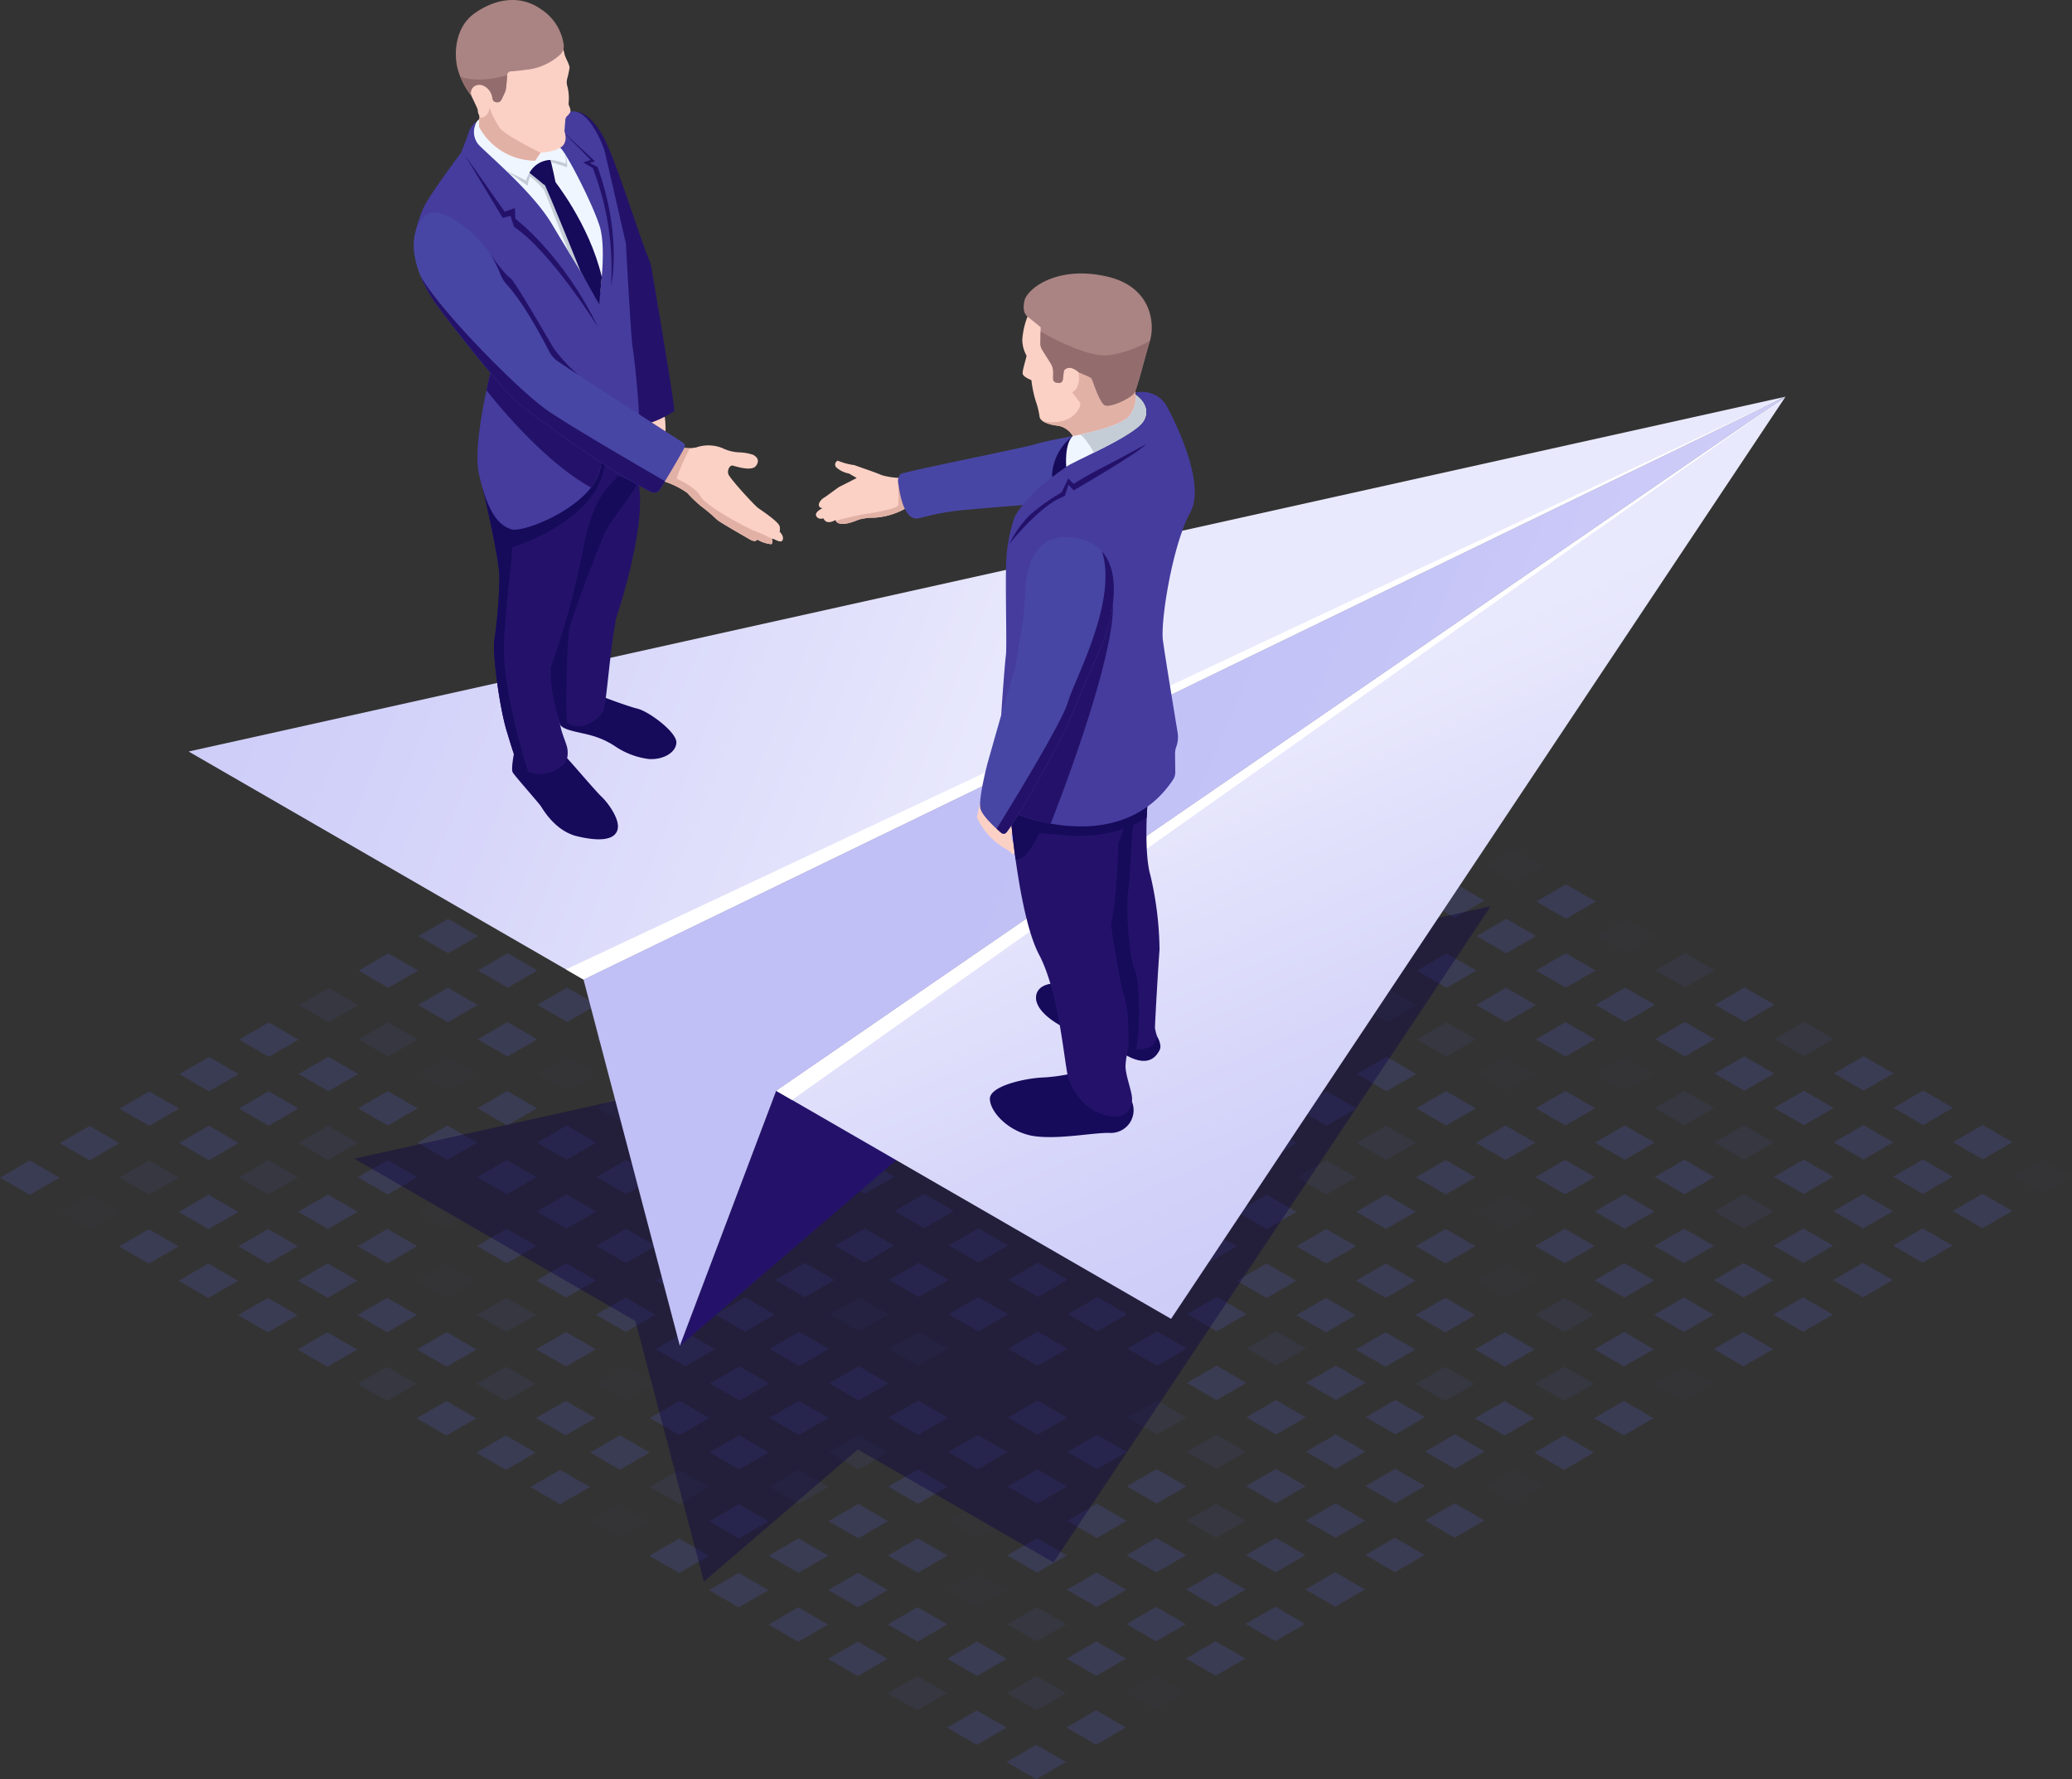 <svg xmlns="http://www.w3.org/2000/svg" xmlns:xlink="http://www.w3.org/1999/xlink" viewBox="0 0 370.479 318.055"><rect x="0" y="0" width="370.479" height="318.055" fill="#333333" stroke="none"/><defs><style>.cls-1{opacity:0.2;}.cls-2,.cls-3,.cls-4{fill:#5761d7;}.cls-3{opacity:0.1;}.cls-4,.cls-5{opacity:0.4;}.cls-5{fill:#0b0244;}.cls-6{fill:#24126a;}.cls-7{fill:url(#Áåçûìÿííûé_ãðàäèåíò_3);}.cls-8{fill:url(#Áåçûìÿííûé_ãðàäèåíò_3-2);}.cls-9{fill:url(#Áåçûìÿííûé_ãðàäèåíò_3-3);}.cls-10{fill:#fff;}.cls-11{fill:#fcd1c5;}.cls-12{fill:#160a5b;}.cls-13{fill:#e2b1a6;}.cls-14{fill:#4846a5;}.cls-15{fill:#453c9e;}.cls-16{fill:#aa8383;}.cls-17{fill:#936d6d;}.cls-18{fill:#f0f6ff;}.cls-19{fill:#c4ccd6;}</style><linearGradient id="Áåçûìÿííûé_ãðàäèåíò_3" x1="-74.039" y1="7.428" x2="190.667" y2="114.467" gradientUnits="userSpaceOnUse"><stop offset="0" stop-color="#c0bff6"/><stop offset="0.294" stop-color="#c5c4f7"/><stop offset="0.64" stop-color="#d3d2f9"/><stop offset="1" stop-color="#e9e9fd"/></linearGradient><linearGradient id="Áåçûìÿííûé_ãðàäèåíò_3-2" x1="300.546" y1="294.264" x2="227.39" y2="129.282" xlink:href="#Áåçûìÿííûé_ãðàäèåíò_3"/><linearGradient id="Áåçûìÿííûé_ãðàäèåíò_3-3" x1="169.498" y1="134.042" x2="367.205" y2="218.323" xlink:href="#Áåçûìÿííûé_ãðàäèåíò_3"/></defs><title>Asset 4-draft</title><g id="Layer_2" data-name="Layer 2"><g id="Layer_1-2" data-name="Layer 1"><g class="cls-1"><polygon class="cls-2" points="90.81 164.237 85.489 161.165 90.81 158.093 96.132 161.165 90.81 164.237"/><polygon class="cls-3" points="101.454 170.382 96.132 167.31 101.453 164.237 106.775 167.31 101.454 170.382"/><polygon class="cls-4" points="112.097 176.527 106.775 173.454 112.096 170.382 117.418 173.454 112.097 176.527"/><polygon class="cls-2" points="122.74 182.672 117.418 179.599 122.739 176.527 128.061 179.599 122.74 182.672"/><polygon class="cls-4" points="133.383 188.816 128.061 185.744 133.382 182.672 138.704 185.744 133.383 188.816"/><polygon class="cls-2" points="144.026 194.961 138.704 191.889 144.026 188.816 149.347 191.889 144.026 194.961"/><polygon class="cls-2" points="154.669 201.106 149.347 198.033 154.669 194.961 159.99 198.034 154.669 201.106"/><polygon class="cls-2" points="165.312 207.251 159.99 204.178 165.312 201.106 170.633 204.178 165.312 207.251"/><polygon class="cls-3" points="175.955 213.395 170.633 210.323 175.955 207.251 181.276 210.323 175.955 213.395"/><polygon class="cls-2" points="80.124 170.407 74.803 167.334 80.124 164.262 85.446 167.335 80.124 170.407"/><polygon class="cls-2" points="90.767 176.552 85.446 173.479 90.767 170.407 96.089 173.479 90.767 176.552"/><polygon class="cls-2" points="101.41 182.696 96.089 179.624 101.41 176.552 106.732 179.624 101.41 182.696"/><polygon class="cls-2" points="112.053 188.841 106.732 185.769 112.053 182.696 117.375 185.769 112.053 188.841"/><polygon class="cls-2" points="122.697 194.986 117.375 191.914 122.696 188.841 128.018 191.914 122.697 194.986"/><polygon class="cls-2" points="133.34 201.131 128.018 198.058 133.34 194.986 138.661 198.058 133.34 201.131"/><polygon class="cls-2" points="143.983 207.275 138.661 204.203 143.983 201.131 149.304 204.203 143.983 207.275"/><polygon class="cls-2" points="154.626 213.42 149.304 210.348 154.626 207.276 159.947 210.348 154.626 213.42"/><polygon class="cls-2" points="165.269 219.565 159.947 216.493 165.269 213.42 170.59 216.493 165.269 219.565"/><polygon class="cls-2" points="69.438 176.577 64.117 173.504 69.438 170.432 74.76 173.504 69.438 176.577"/><polygon class="cls-2" points="80.081 182.721 74.76 179.649 80.081 176.577 85.403 179.649 80.081 182.721"/><polygon class="cls-2" points="90.724 188.866 85.403 185.794 90.724 182.721 96.046 185.794 90.724 188.866"/><polygon class="cls-3" points="101.367 195.011 96.046 191.938 101.367 188.866 106.689 191.939 101.367 195.011"/><polygon class="cls-4" points="112.01 201.156 106.689 198.083 112.01 195.011 117.332 198.083 112.01 201.156"/><polygon class="cls-4" points="122.654 207.3 117.332 204.228 122.653 201.156 127.975 204.228 122.654 207.3"/><polygon class="cls-2" points="133.297 213.445 127.975 210.373 133.296 207.3 138.618 210.373 133.297 213.445"/><polygon class="cls-2" points="143.94 219.59 138.618 216.517 143.939 213.445 149.261 216.518 143.94 219.59"/><polygon class="cls-2" points="154.583 225.735 149.261 222.662 154.583 219.59 159.904 222.662 154.583 225.735"/><polygon class="cls-4" points="58.752 182.746 53.431 179.674 58.752 176.601 64.074 179.674 58.752 182.746"/><polygon class="cls-4" points="69.395 188.891 64.074 185.819 69.395 182.746 74.717 185.819 69.395 188.891"/><polygon class="cls-3" points="80.038 195.036 74.717 191.963 80.038 188.891 85.36 191.963 80.038 195.036"/><polygon class="cls-2" points="90.681 201.18 85.36 198.108 90.681 195.036 96.003 198.108 90.681 201.18"/><polygon class="cls-2" points="101.324 207.325 96.003 204.253 101.324 201.181 106.646 204.253 101.324 207.325"/><polygon class="cls-2" points="111.967 213.47 106.646 210.398 111.967 207.325 117.289 210.398 111.967 213.47"/><polygon class="cls-4" points="122.61 219.615 117.289 216.542 122.61 213.47 127.932 216.542 122.61 219.615"/><polygon class="cls-2" points="133.253 225.759 127.932 222.687 133.253 219.615 138.575 222.687 133.253 225.759"/><polygon class="cls-2" points="143.896 231.904 138.575 228.832 143.896 225.76 149.218 228.832 143.896 231.904"/><polygon class="cls-2" points="48.066 188.916 42.744 185.843 48.066 182.771 53.387 185.843 48.066 188.916"/><polygon class="cls-2" points="58.709 195.061 53.387 191.988 58.709 188.916 64.03 191.988 58.709 195.061"/><polygon class="cls-2" points="69.352 201.205 64.031 198.133 69.352 195.061 74.673 198.133 69.352 201.205"/><polygon class="cls-2" points="79.995 207.35 74.674 204.278 79.995 201.205 85.317 204.278 79.995 207.35"/><polygon class="cls-2" points="90.638 213.495 85.317 210.422 90.638 207.35 95.96 210.423 90.638 213.495"/><polygon class="cls-2" points="101.281 219.64 95.96 216.567 101.281 213.495 106.603 216.567 101.281 219.64"/><polygon class="cls-2" points="111.924 225.784 106.603 222.712 111.924 219.64 117.246 222.712 111.924 225.784"/><polygon class="cls-2" points="122.567 231.929 117.246 228.857 122.567 225.784 127.889 228.857 122.567 231.929"/><polygon class="cls-2" points="133.21 238.074 127.889 235.002 133.21 231.929 138.532 235.002 133.21 238.074"/><polygon class="cls-2" points="37.38 195.085 32.058 192.013 37.38 188.941 42.701 192.013 37.38 195.085"/><polygon class="cls-2" points="48.023 201.23 42.701 198.158 48.023 195.086 53.344 198.158 48.023 201.23"/><polygon class="cls-4" points="58.666 207.375 53.345 204.303 58.666 201.23 63.987 204.303 58.666 207.375"/><polygon class="cls-2" points="69.309 213.52 63.988 210.447 69.309 207.375 74.63 210.447 69.309 213.52"/><polygon class="cls-3" points="79.952 219.664 74.631 216.592 79.952 213.52 85.273 216.592 79.952 219.664"/><polygon class="cls-2" points="90.595 225.809 85.274 222.737 90.595 219.665 95.916 222.737 90.595 225.809"/><polygon class="cls-2" points="101.238 231.954 95.917 228.882 101.238 225.809 106.559 228.882 101.238 231.954"/><polygon class="cls-2" points="111.881 238.099 106.56 235.026 111.881 231.954 117.203 235.026 111.881 238.099"/><polygon class="cls-2" points="122.524 244.244 117.203 241.171 122.524 238.099 127.846 241.171 122.524 244.244"/><polygon class="cls-2" points="26.694 201.255 21.372 198.183 26.694 195.11 32.015 198.183 26.694 201.255"/><polygon class="cls-2" points="37.337 207.4 32.015 204.327 37.337 201.255 42.658 204.328 37.337 207.4"/><polygon class="cls-4" points="47.98 213.545 42.658 210.472 47.98 207.4 53.301 210.472 47.98 213.545"/><polygon class="cls-2" points="58.623 219.689 53.301 216.617 58.623 213.545 63.944 216.617 58.623 219.689"/><polygon class="cls-2" points="69.266 225.834 63.944 222.762 69.266 219.689 74.587 222.762 69.266 225.834"/><polygon class="cls-3" points="79.909 231.979 74.587 228.907 79.909 225.834 85.23 228.907 79.909 231.979"/><polygon class="cls-4" points="90.552 238.124 85.23 235.051 90.552 231.979 95.873 235.051 90.552 238.124"/><polygon class="cls-2" points="101.195 244.268 95.873 241.196 101.195 238.124 106.516 241.196 101.195 244.268"/><polygon class="cls-3" points="111.838 250.413 106.517 247.341 111.838 244.269 117.159 247.341 111.838 250.413"/><polygon class="cls-2" points="16.008 207.425 10.686 204.352 16.007 201.28 21.329 204.352 16.008 207.425"/><polygon class="cls-4" points="26.651 213.569 21.329 210.497 26.65 207.425 31.972 210.497 26.651 213.569"/><polygon class="cls-2" points="37.294 219.714 31.972 216.642 37.294 213.57 42.615 216.642 37.294 219.714"/><polygon class="cls-2" points="47.937 225.859 42.615 222.787 47.937 219.714 53.258 222.787 47.937 225.859"/><polygon class="cls-2" points="58.58 232.004 53.258 228.931 58.58 225.859 63.901 228.931 58.58 232.004"/><polygon class="cls-2" points="69.223 238.149 63.901 235.076 69.223 232.004 74.544 235.076 69.223 238.149"/><polygon class="cls-2" points="79.866 244.293 74.544 241.221 79.866 238.149 85.187 241.221 79.866 244.293"/><polygon class="cls-4" points="90.509 250.438 85.187 247.366 90.509 244.293 95.83 247.366 90.509 250.438"/><polygon class="cls-2" points="101.152 256.583 95.831 253.51 101.152 250.438 106.473 253.511 101.152 256.583"/><polygon class="cls-2" points="5.322 213.594 0 210.522 5.321 207.45 10.643 210.522 5.322 213.594"/><polygon class="cls-3" points="15.965 219.739 10.643 216.667 15.964 213.594 21.286 216.667 15.965 219.739"/><polygon class="cls-2" points="26.608 225.884 21.286 222.811 26.607 219.739 31.929 222.812 26.608 225.884"/><polygon class="cls-2" points="37.251 232.029 31.929 228.956 37.251 225.884 42.572 228.956 37.251 232.029"/><polygon class="cls-2" points="47.894 238.173 42.572 235.101 47.894 232.029 53.215 235.101 47.894 238.173"/><polygon class="cls-2" points="58.537 244.318 53.215 241.246 58.537 238.173 63.858 241.246 58.537 244.318"/><polygon class="cls-4" points="69.18 250.463 63.858 247.391 69.18 244.318 74.501 247.391 69.18 250.463"/><polygon class="cls-2" points="79.823 256.608 74.501 253.535 79.823 250.463 85.144 253.535 79.823 256.608"/><polygon class="cls-2" points="90.466 262.752 85.144 259.68 90.466 256.608 95.787 259.68 90.466 262.752"/><polygon class="cls-2" points="280.013 164.237 274.692 161.165 280.013 158.093 285.335 161.165 280.013 164.237"/><polygon class="cls-3" points="290.657 170.382 285.335 167.31 290.656 164.237 295.978 167.31 290.657 170.382"/><polygon class="cls-4" points="301.3 176.527 295.978 173.454 301.299 170.382 306.621 173.454 301.3 176.527"/><polygon class="cls-2" points="311.943 182.672 306.621 179.599 311.942 176.527 317.264 179.599 311.943 182.672"/><polygon class="cls-4" points="322.586 188.816 317.264 185.744 322.585 182.672 327.907 185.744 322.586 188.816"/><polygon class="cls-2" points="333.229 194.961 327.907 191.889 333.228 188.816 338.55 191.889 333.229 194.961"/><polygon class="cls-2" points="343.872 201.106 338.55 198.033 343.871 194.961 349.193 198.034 343.872 201.106"/><polygon class="cls-2" points="354.515 207.251 349.193 204.178 354.515 201.106 359.836 204.178 354.515 207.251"/><polygon class="cls-3" points="365.158 213.395 359.836 210.323 365.158 207.251 370.479 210.323 365.158 213.395"/><polygon class="cls-2" points="269.327 170.407 264.006 167.334 269.327 164.262 274.649 167.335 269.327 170.407"/><polygon class="cls-2" points="279.97 176.552 274.649 173.479 279.97 170.407 285.292 173.479 279.97 176.552"/><polygon class="cls-2" points="290.613 182.696 285.292 179.624 290.613 176.552 295.935 179.624 290.613 182.696"/><polygon class="cls-2" points="301.256 188.841 295.935 185.769 301.256 182.696 306.578 185.769 301.256 188.841"/><polygon class="cls-2" points="311.899 194.986 306.578 191.914 311.899 188.841 317.221 191.914 311.899 194.986"/><polygon class="cls-2" points="322.542 201.131 317.221 198.058 322.542 194.986 327.864 198.058 322.542 201.131"/><polygon class="cls-2" points="333.186 207.275 327.864 204.203 333.185 201.131 338.507 204.203 333.186 207.275"/><polygon class="cls-2" points="343.829 213.42 338.507 210.348 343.828 207.276 349.15 210.348 343.829 213.42"/><polygon class="cls-2" points="354.472 219.565 349.15 216.493 354.471 213.42 359.793 216.493 354.472 219.565"/><polygon class="cls-2" points="258.641 176.577 253.32 173.504 258.641 170.432 263.962 173.504 258.641 176.577"/><polygon class="cls-2" points="269.284 182.721 263.963 179.649 269.284 176.577 274.606 179.649 269.284 182.721"/><polygon class="cls-2" points="279.927 188.866 274.606 185.794 279.927 182.721 285.249 185.794 279.927 188.866"/><polygon class="cls-3" points="290.57 195.011 285.249 191.938 290.57 188.866 295.892 191.939 290.57 195.011"/><polygon class="cls-4" points="301.213 201.156 295.892 198.083 301.213 195.011 306.535 198.083 301.213 201.156"/><polygon class="cls-4" points="311.856 207.3 306.535 204.228 311.856 201.156 317.178 204.228 311.856 207.3"/><polygon class="cls-2" points="322.499 213.445 317.178 210.373 322.499 207.3 327.821 210.373 322.499 213.445"/><polygon class="cls-2" points="333.142 219.59 327.821 216.517 333.142 213.445 338.464 216.518 333.142 219.59"/><polygon class="cls-2" points="343.785 225.735 338.464 222.662 343.785 219.59 349.107 222.662 343.785 225.735"/><polygon class="cls-4" points="247.955 182.746 242.633 179.674 247.955 176.601 253.276 179.674 247.955 182.746"/><polygon class="cls-4" points="258.598 188.891 253.277 185.819 258.598 182.746 263.919 185.819 258.598 188.891"/><polygon class="cls-3" points="269.241 195.036 263.92 191.963 269.241 188.891 274.563 191.963 269.241 195.036"/><polygon class="cls-2" points="279.884 201.18 274.563 198.108 279.884 195.036 285.206 198.108 279.884 201.18"/><polygon class="cls-2" points="290.527 207.325 285.206 204.253 290.527 201.181 295.849 204.253 290.527 207.325"/><polygon class="cls-2" points="301.17 213.47 295.849 210.398 301.17 207.325 306.492 210.398 301.17 213.47"/><polygon class="cls-4" points="311.813 219.615 306.492 216.542 311.813 213.47 317.135 216.542 311.813 219.615"/><polygon class="cls-2" points="322.456 225.759 317.135 222.687 322.456 219.615 327.778 222.687 322.456 225.759"/><polygon class="cls-2" points="333.099 231.904 327.778 228.832 333.099 225.76 338.421 228.832 333.099 231.904"/><polygon class="cls-2" points="237.269 188.916 231.947 185.843 237.269 182.771 242.59 185.843 237.269 188.916"/><polygon class="cls-2" points="247.912 195.061 242.59 191.988 247.912 188.916 253.233 191.988 247.912 195.061"/><polygon class="cls-2" points="258.555 201.205 253.234 198.133 258.555 195.061 263.876 198.133 258.555 201.205"/><polygon class="cls-2" points="269.198 207.35 263.877 204.278 269.198 201.205 274.519 204.278 269.198 207.35"/><polygon class="cls-2" points="279.841 213.495 274.52 210.422 279.841 207.35 285.163 210.423 279.841 213.495"/><polygon class="cls-2" points="290.484 219.64 285.163 216.567 290.484 213.495 295.806 216.567 290.484 219.64"/><polygon class="cls-2" points="301.127 225.784 295.806 222.712 301.127 219.64 306.449 222.712 301.127 225.784"/><polygon class="cls-2" points="311.77 231.929 306.449 228.857 311.77 225.784 317.092 228.857 311.77 231.929"/><polygon class="cls-2" points="322.413 238.074 317.092 235.002 322.413 231.929 327.735 235.002 322.413 238.074"/><polygon class="cls-2" points="226.583 195.085 221.261 192.013 226.583 188.941 231.904 192.013 226.583 195.085"/><polygon class="cls-2" points="237.226 201.23 231.904 198.158 237.226 195.086 242.547 198.158 237.226 201.23"/><polygon class="cls-4" points="247.869 207.375 242.547 204.303 247.869 201.23 253.19 204.303 247.869 207.375"/><polygon class="cls-2" points="258.512 213.52 253.19 210.447 258.512 207.375 263.833 210.447 258.512 213.52"/><polygon class="cls-3" points="269.155 219.664 263.834 216.592 269.155 213.52 274.476 216.592 269.155 219.664"/><polygon class="cls-2" points="279.798 225.809 274.477 222.737 279.798 219.665 285.119 222.737 279.798 225.809"/><polygon class="cls-2" points="290.441 231.954 285.12 228.882 290.441 225.809 295.762 228.882 290.441 231.954"/><polygon class="cls-2" points="301.084 238.099 295.763 235.026 301.084 231.954 306.406 235.026 301.084 238.099"/><polygon class="cls-2" points="311.727 244.244 306.406 241.171 311.727 238.099 317.049 241.171 311.727 244.244"/><polygon class="cls-2" points="215.897 201.255 210.575 198.183 215.896 195.11 221.218 198.183 215.897 201.255"/><polygon class="cls-2" points="226.54 207.4 221.218 204.327 226.54 201.255 231.861 204.328 226.54 207.4"/><polygon class="cls-4" points="237.183 213.545 231.861 210.472 237.183 207.4 242.504 210.472 237.183 213.545"/><polygon class="cls-2" points="247.826 219.689 242.504 216.617 247.826 213.545 253.147 216.617 247.826 219.689"/><polygon class="cls-2" points="258.469 225.834 253.147 222.762 258.469 219.689 263.79 222.762 258.469 225.834"/><polygon class="cls-3" points="269.112 231.979 263.79 228.907 269.112 225.834 274.433 228.907 269.112 231.979"/><polygon class="cls-4" points="279.755 238.124 274.433 235.051 279.755 231.979 285.076 235.051 279.755 238.124"/><polygon class="cls-2" points="290.398 244.268 285.076 241.196 290.398 238.124 295.719 241.196 290.398 244.268"/><polygon class="cls-3" points="301.041 250.413 295.719 247.341 301.041 244.269 306.362 247.341 301.041 250.413"/><polygon class="cls-2" points="205.211 207.425 199.889 204.352 205.21 201.28 210.532 204.352 205.211 207.425"/><polygon class="cls-4" points="215.854 213.569 210.532 210.497 215.853 207.425 221.175 210.497 215.854 213.569"/><polygon class="cls-2" points="226.497 219.714 221.175 216.642 226.497 213.57 231.818 216.642 226.497 219.714"/><polygon class="cls-2" points="237.14 225.859 231.818 222.787 237.14 219.714 242.461 222.787 237.14 225.859"/><polygon class="cls-2" points="247.783 232.004 242.461 228.931 247.783 225.859 253.104 228.931 247.783 232.004"/><polygon class="cls-2" points="258.426 238.149 253.104 235.076 258.426 232.004 263.747 235.076 258.426 238.149"/><polygon class="cls-2" points="269.069 244.293 263.747 241.221 269.069 238.149 274.39 241.221 269.069 244.293"/><polygon class="cls-4" points="279.712 250.438 274.39 247.366 279.712 244.293 285.033 247.366 279.712 250.438"/><polygon class="cls-2" points="290.355 256.583 285.033 253.51 290.355 250.438 295.676 253.511 290.355 256.583"/><polygon class="cls-2" points="194.524 213.594 189.203 210.522 194.524 207.45 199.846 210.522 194.524 213.594"/><polygon class="cls-3" points="205.167 219.739 199.846 216.667 205.167 213.594 210.489 216.667 205.167 219.739"/><polygon class="cls-2" points="215.81 225.884 210.489 222.811 215.81 219.739 221.132 222.812 215.81 225.884"/><polygon class="cls-2" points="226.454 232.029 221.132 228.956 226.453 225.884 231.775 228.956 226.454 232.029"/><polygon class="cls-2" points="237.097 238.173 231.775 235.101 237.096 232.029 242.418 235.101 237.097 238.173"/><polygon class="cls-2" points="247.74 244.318 242.418 241.246 247.739 238.173 253.061 241.246 247.74 244.318"/><polygon class="cls-4" points="258.383 250.463 253.061 247.391 258.382 244.318 263.704 247.391 258.383 250.463"/><polygon class="cls-2" points="269.026 256.608 263.704 253.535 269.026 250.463 274.347 253.535 269.026 256.608"/><polygon class="cls-2" points="279.669 262.752 274.347 259.68 279.669 256.608 284.99 259.68 279.669 262.752"/><polygon class="cls-2" points="185.644 108.735 180.323 105.663 185.644 102.591 190.966 105.663 185.644 108.735"/><polygon class="cls-3" points="196.287 114.88 190.966 111.808 196.287 108.735 201.609 111.808 196.287 114.88"/><polygon class="cls-4" points="206.93 121.025 201.609 117.953 206.93 114.88 212.252 117.953 206.93 121.025"/><polygon class="cls-2" points="217.573 127.17 212.252 124.097 217.573 121.025 222.895 124.097 217.573 127.17"/><polygon class="cls-4" points="228.217 133.314 222.895 130.242 228.216 127.17 233.538 130.242 228.217 133.314"/><polygon class="cls-2" points="238.86 139.459 233.538 136.387 238.859 133.315 244.181 136.387 238.86 139.459"/><polygon class="cls-2" points="249.503 145.604 244.181 142.532 249.502 139.459 254.824 142.532 249.503 145.604"/><polygon class="cls-2" points="260.146 151.749 254.824 148.676 260.145 145.604 265.467 148.676 260.146 151.749"/><polygon class="cls-3" points="270.789 157.893 265.467 154.821 270.789 151.749 276.11 154.821 270.789 157.893"/><polygon class="cls-2" points="174.958 114.905 169.637 111.833 174.958 108.76 180.28 111.833 174.958 114.905"/><polygon class="cls-2" points="185.601 121.05 180.28 117.977 185.601 114.905 190.923 117.977 185.601 121.05"/><polygon class="cls-2" points="196.244 127.195 190.923 124.122 196.244 121.05 201.566 124.122 196.244 127.195"/><polygon class="cls-2" points="206.887 133.339 201.566 130.267 206.887 127.195 212.209 130.267 206.887 133.339"/><polygon class="cls-2" points="217.53 139.484 212.209 136.412 217.53 133.339 222.852 136.412 217.53 139.484"/><polygon class="cls-2" points="228.173 145.629 222.852 142.556 228.173 139.484 233.495 142.557 228.173 145.629"/><polygon class="cls-2" points="238.816 151.774 233.495 148.701 238.816 145.629 244.138 148.701 238.816 151.774"/><polygon class="cls-2" points="249.46 157.918 244.138 154.846 249.459 151.774 254.781 154.846 249.46 157.918"/><polygon class="cls-2" points="260.103 164.063 254.781 160.991 260.102 157.918 265.424 160.991 260.103 164.063"/><polygon class="cls-2" points="164.272 121.075 158.95 118.002 164.272 114.93 169.593 118.002 164.272 121.075"/><polygon class="cls-2" points="174.915 127.219 169.594 124.147 174.915 121.075 180.236 124.147 174.915 127.219"/><polygon class="cls-2" points="185.558 133.364 180.237 130.292 185.558 127.219 190.879 130.292 185.558 133.364"/><polygon class="cls-3" points="196.201 139.509 190.88 136.437 196.201 133.364 201.522 136.437 196.201 139.509"/><polygon class="cls-4" points="206.844 145.654 201.523 142.581 206.844 139.509 212.166 142.581 206.844 145.654"/><polygon class="cls-4" points="217.487 151.798 212.166 148.726 217.487 145.654 222.809 148.726 217.487 151.798"/><polygon class="cls-2" points="228.13 157.943 222.809 154.871 228.13 151.799 233.452 154.871 228.13 157.943"/><polygon class="cls-2" points="238.773 164.088 233.452 161.016 238.773 157.943 244.095 161.016 238.773 164.088"/><polygon class="cls-2" points="249.416 170.233 244.095 167.16 249.416 164.088 254.738 167.16 249.416 170.233"/><polygon class="cls-4" points="153.586 127.244 148.264 124.172 153.586 121.1 158.907 124.172 153.586 127.244"/><polygon class="cls-4" points="164.229 133.389 158.907 130.317 164.229 127.244 169.55 130.317 164.229 133.389"/><polygon class="cls-3" points="174.872 139.534 169.551 136.461 174.872 133.389 180.193 136.462 174.872 139.534"/><polygon class="cls-2" points="185.515 145.679 180.194 142.606 185.515 139.534 190.836 142.606 185.515 145.679"/><polygon class="cls-2" points="196.158 151.823 190.837 148.751 196.158 145.679 201.48 148.751 196.158 151.823"/><polygon class="cls-2" points="206.801 157.968 201.48 154.896 206.801 151.823 212.123 154.896 206.801 157.968"/><polygon class="cls-4" points="217.444 164.113 212.123 161.04 217.444 157.968 222.766 161.041 217.444 164.113"/><polygon class="cls-2" points="228.087 170.258 222.766 167.185 228.087 164.113 233.409 167.185 228.087 170.258"/><polygon class="cls-2" points="238.73 176.402 233.409 173.33 238.73 170.258 244.052 173.33 238.73 176.402"/><polygon class="cls-2" points="142.9 133.414 137.578 130.342 142.9 127.269 148.221 130.342 142.9 133.414"/><polygon class="cls-2" points="153.543 139.559 148.221 136.486 153.543 133.414 158.864 136.486 153.543 139.559"/><polygon class="cls-2" points="164.186 145.703 158.864 142.631 164.186 139.559 169.507 142.631 164.186 145.703"/><polygon class="cls-2" points="174.829 151.848 169.507 148.776 174.829 145.704 180.15 148.776 174.829 151.848"/><polygon class="cls-2" points="185.472 157.993 180.15 154.921 185.472 151.848 190.793 154.921 185.472 157.993"/><polygon class="cls-2" points="196.115 164.138 190.793 161.065 196.115 157.993 201.436 161.065 196.115 164.138"/><polygon class="cls-2" points="206.758 170.283 201.436 167.21 206.758 164.138 212.079 167.21 206.758 170.283"/><polygon class="cls-2" points="217.401 176.427 212.08 173.355 217.401 170.283 222.722 173.355 217.401 176.427"/><polygon class="cls-2" points="228.044 182.572 222.723 179.5 228.044 176.427 233.365 179.5 228.044 182.572"/><polygon class="cls-2" points="132.214 139.584 126.892 136.511 132.213 133.439 137.535 136.511 132.214 139.584"/><polygon class="cls-2" points="142.857 145.728 137.535 142.656 142.856 139.584 148.178 142.656 142.857 145.728"/><polygon class="cls-4" points="153.5 151.873 148.178 148.801 153.5 145.728 158.821 148.801 153.5 151.873"/><polygon class="cls-2" points="164.143 158.018 158.821 154.945 164.143 151.873 169.464 154.946 164.143 158.018"/><polygon class="cls-3" points="174.786 164.163 169.464 161.09 174.786 158.018 180.107 161.09 174.786 164.163"/><polygon class="cls-2" points="185.429 170.307 180.107 167.235 185.429 164.163 190.75 167.235 185.429 170.307"/><polygon class="cls-2" points="196.072 176.452 190.75 173.38 196.072 170.307 201.393 173.38 196.072 176.452"/><polygon class="cls-2" points="206.715 182.597 201.393 179.525 206.715 176.452 212.036 179.525 206.715 182.597"/><polygon class="cls-2" points="217.358 188.742 212.037 185.669 217.358 182.597 222.679 185.669 217.358 188.742"/><polygon class="cls-2" points="121.528 145.753 116.206 142.681 121.527 139.609 126.849 142.681 121.528 145.753"/><polygon class="cls-2" points="132.171 151.898 126.849 148.826 132.17 145.753 137.492 148.826 132.171 151.898"/><polygon class="cls-4" points="142.814 158.043 137.492 154.97 142.814 151.898 148.135 154.97 142.814 158.043"/><polygon class="cls-2" points="153.457 164.187 148.135 161.115 153.457 158.043 158.778 161.115 153.457 164.187"/><polygon class="cls-2" points="164.1 170.332 158.778 167.26 164.1 164.188 169.421 167.26 164.1 170.332"/><polygon class="cls-3" points="174.743 176.477 169.421 173.405 174.743 170.332 180.064 173.405 174.743 176.477"/><polygon class="cls-4" points="185.386 182.622 180.064 179.549 185.386 176.477 190.707 179.549 185.386 182.622"/><polygon class="cls-2" points="196.029 188.767 190.707 185.694 196.029 182.622 201.35 185.694 196.029 188.767"/><polygon class="cls-3" points="206.672 194.911 201.35 191.839 206.672 188.767 211.993 191.839 206.672 194.911"/><polygon class="cls-2" points="110.841 151.923 105.52 148.85 110.841 145.778 116.163 148.851 110.841 151.923"/><polygon class="cls-4" points="121.484 158.068 116.163 154.995 121.484 151.923 126.806 154.995 121.484 158.068"/><polygon class="cls-2" points="132.128 164.212 126.806 161.14 132.127 158.068 137.449 161.14 132.128 164.212"/><polygon class="cls-2" points="142.771 170.357 137.449 167.285 142.77 164.212 148.092 167.285 142.771 170.357"/><polygon class="cls-2" points="153.414 176.502 148.092 173.43 153.413 170.357 158.735 173.43 153.414 176.502"/><polygon class="cls-2" points="164.057 182.647 158.735 179.574 164.057 176.502 169.378 179.574 164.057 182.647"/><polygon class="cls-2" points="174.7 188.791 169.378 185.719 174.699 182.647 180.021 185.719 174.7 188.791"/><polygon class="cls-4" points="185.343 194.936 180.021 191.864 185.343 188.792 190.664 191.864 185.343 194.936"/><polygon class="cls-2" points="195.986 201.081 190.664 198.009 195.986 194.936 201.307 198.009 195.986 201.081"/><polygon class="cls-2" points="100.155 158.092 94.834 155.02 100.155 151.948 105.477 155.02 100.155 158.092"/><polygon class="cls-3" points="110.798 164.237 105.477 161.165 110.798 158.093 116.12 161.165 110.798 164.237"/><polygon class="cls-2" points="121.441 170.382 116.12 167.31 121.441 164.237 126.763 167.31 121.441 170.382"/><polygon class="cls-2" points="132.084 176.527 126.763 173.454 132.084 170.382 137.406 173.454 132.084 176.527"/><polygon class="cls-2" points="142.728 182.672 137.406 179.599 142.727 176.527 148.049 179.599 142.728 182.672"/><polygon class="cls-2" points="153.371 188.816 148.049 185.744 153.37 182.672 158.692 185.744 153.371 188.816"/><polygon class="cls-4" points="164.014 194.961 158.692 191.889 164.013 188.816 169.335 191.889 164.014 194.961"/><polygon class="cls-2" points="174.657 201.106 169.335 198.033 174.656 194.961 179.978 198.034 174.657 201.106"/><polygon class="cls-2" points="185.3 207.251 179.978 204.178 185.3 201.106 190.621 204.178 185.3 207.251"/><polygon class="cls-2" points="185.644 219.54 180.323 216.468 185.644 213.395 190.966 216.468 185.644 219.54"/><polygon class="cls-3" points="196.287 225.685 190.966 222.612 196.287 219.54 201.609 222.612 196.287 225.685"/><polygon class="cls-4" points="206.93 231.83 201.609 228.757 206.93 225.685 212.252 228.757 206.93 231.83"/><polygon class="cls-2" points="217.573 237.974 212.252 234.902 217.573 231.83 222.895 234.902 217.573 237.974"/><polygon class="cls-4" points="228.217 244.119 222.895 241.047 228.216 237.974 233.538 241.047 228.217 244.119"/><polygon class="cls-2" points="238.86 250.264 233.538 247.191 238.859 244.119 244.181 247.192 238.86 250.264"/><polygon class="cls-2" points="249.503 256.409 244.181 253.336 249.502 250.264 254.824 253.336 249.503 256.409"/><polygon class="cls-2" points="260.146 262.553 254.824 259.481 260.145 256.409 265.467 259.481 260.146 262.553"/><polygon class="cls-3" points="270.789 268.698 265.467 265.626 270.789 262.553 276.11 265.626 270.789 268.698"/><polygon class="cls-2" points="174.958 225.71 169.637 222.637 174.958 219.565 180.28 222.637 174.958 225.71"/><polygon class="cls-2" points="185.601 231.854 180.28 228.782 185.601 225.71 190.923 228.782 185.601 231.854"/><polygon class="cls-2" points="196.244 237.999 190.923 234.927 196.244 231.855 201.566 234.927 196.244 237.999"/><polygon class="cls-2" points="206.887 244.144 201.566 241.072 206.887 237.999 212.209 241.072 206.887 244.144"/><polygon class="cls-2" points="217.53 250.289 212.209 247.216 217.53 244.144 222.852 247.216 217.53 250.289"/><polygon class="cls-2" points="228.173 256.433 222.852 253.361 228.173 250.289 233.495 253.361 228.173 256.433"/><polygon class="cls-2" points="238.816 262.578 233.495 259.506 238.816 256.434 244.138 259.506 238.816 262.578"/><polygon class="cls-2" points="249.46 268.723 244.138 265.651 249.459 262.578 254.781 265.651 249.46 268.723"/><polygon class="cls-2" points="260.103 274.868 254.781 271.795 260.102 268.723 265.424 271.795 260.103 274.868"/><polygon class="cls-2" points="164.272 231.879 158.95 228.807 164.272 225.735 169.593 228.807 164.272 231.879"/><polygon class="cls-2" points="174.915 238.024 169.594 234.952 174.915 231.879 180.236 234.952 174.915 238.024"/><polygon class="cls-2" points="185.558 244.169 180.237 241.096 185.558 238.024 190.879 241.097 185.558 244.169"/><polygon class="cls-3" points="196.201 250.314 190.88 247.241 196.201 244.169 201.522 247.241 196.201 250.314"/><polygon class="cls-4" points="206.844 256.458 201.523 253.386 206.844 250.314 212.166 253.386 206.844 256.458"/><polygon class="cls-4" points="217.487 262.603 212.166 259.531 217.487 256.458 222.809 259.531 217.487 262.603"/><polygon class="cls-2" points="228.13 268.748 222.809 265.676 228.13 262.603 233.452 265.676 228.13 268.748"/><polygon class="cls-2" points="238.773 274.893 233.452 271.82 238.773 268.748 244.095 271.82 238.773 274.893"/><polygon class="cls-2" points="249.416 281.037 244.095 277.965 249.416 274.893 254.738 277.965 249.416 281.037"/><polygon class="cls-4" points="153.586 238.049 148.264 234.977 153.586 231.904 158.907 234.977 153.586 238.049"/><polygon class="cls-4" points="164.229 244.194 158.907 241.121 164.229 238.049 169.55 241.121 164.229 244.194"/><polygon class="cls-3" points="174.872 250.338 169.551 247.266 174.872 244.194 180.193 247.266 174.872 250.338"/><polygon class="cls-2" points="185.515 256.483 180.194 253.411 185.515 250.339 190.836 253.411 185.515 256.483"/><polygon class="cls-2" points="196.158 262.628 190.837 259.556 196.158 256.483 201.48 259.556 196.158 262.628"/><polygon class="cls-2" points="206.801 268.773 201.48 265.7 206.801 262.628 212.123 265.7 206.801 268.773"/><polygon class="cls-4" points="217.444 274.918 212.123 271.845 217.444 268.773 222.766 271.845 217.444 274.918"/><polygon class="cls-2" points="228.087 281.062 222.766 277.99 228.087 274.918 233.409 277.99 228.087 281.062"/><polygon class="cls-2" points="238.73 287.207 233.409 284.135 238.73 281.062 244.052 284.135 238.73 287.207"/><polygon class="cls-2" points="142.9 244.219 137.578 241.146 142.9 238.074 148.221 241.146 142.9 244.219"/><polygon class="cls-2" points="153.543 250.363 148.221 247.291 153.543 244.219 158.864 247.291 153.543 250.363"/><polygon class="cls-2" points="164.186 256.508 158.864 253.436 164.186 250.363 169.507 253.436 164.186 256.508"/><polygon class="cls-2" points="174.829 262.653 169.507 259.58 174.829 256.508 180.15 259.581 174.829 262.653"/><polygon class="cls-2" points="185.472 268.798 180.15 265.725 185.472 262.653 190.793 265.725 185.472 268.798"/><polygon class="cls-2" points="196.115 274.942 190.793 271.87 196.115 268.798 201.436 271.87 196.115 274.942"/><polygon class="cls-2" points="206.758 281.087 201.436 278.015 206.758 274.942 212.079 278.015 206.758 281.087"/><polygon class="cls-2" points="217.401 287.232 212.08 284.16 217.401 281.087 222.722 284.16 217.401 287.232"/><polygon class="cls-2" points="228.044 293.377 222.723 290.304 228.044 287.232 233.365 290.304 228.044 293.377"/><polygon class="cls-2" points="132.214 250.388 126.892 247.316 132.213 244.244 137.535 247.316 132.214 250.388"/><polygon class="cls-2" points="142.857 256.533 137.535 253.461 142.856 250.388 148.178 253.461 142.857 256.533"/><polygon class="cls-4" points="153.5 262.678 148.178 259.605 153.5 256.533 158.821 259.605 153.5 262.678"/><polygon class="cls-2" points="164.143 268.823 158.821 265.75 164.143 262.678 169.464 265.75 164.143 268.823"/><polygon class="cls-3" points="174.786 274.967 169.464 271.895 174.786 268.823 180.107 271.895 174.786 274.967"/><polygon class="cls-2" points="185.429 281.112 180.107 278.04 185.429 274.967 190.75 278.04 185.429 281.112"/><polygon class="cls-2" points="196.072 287.257 190.75 284.184 196.072 281.112 201.393 284.185 196.072 287.257"/><polygon class="cls-2" points="206.715 293.402 201.393 290.329 206.715 287.257 212.036 290.329 206.715 293.402"/><polygon class="cls-2" points="217.358 299.546 212.037 296.474 217.358 293.402 222.679 296.474 217.358 299.546"/><polygon class="cls-2" points="121.528 256.558 116.206 253.485 121.527 250.413 126.849 253.486 121.528 256.558"/><polygon class="cls-2" points="132.171 262.703 126.849 259.63 132.17 256.558 137.492 259.63 132.171 262.703"/><polygon class="cls-4" points="142.814 268.847 137.492 265.775 142.814 262.703 148.135 265.775 142.814 268.847"/><polygon class="cls-2" points="153.457 274.992 148.135 271.92 153.457 268.847 158.778 271.92 153.457 274.992"/><polygon class="cls-2" points="164.1 281.137 158.778 278.065 164.1 274.992 169.421 278.065 164.1 281.137"/><polygon class="cls-3" points="174.743 287.282 169.421 284.209 174.743 281.137 180.064 284.209 174.743 287.282"/><polygon class="cls-4" points="185.386 293.426 180.064 290.354 185.386 287.282 190.707 290.354 185.386 293.426"/><polygon class="cls-2" points="196.029 299.571 190.707 296.499 196.029 293.427 201.35 296.499 196.029 299.571"/><polygon class="cls-3" points="206.672 305.716 201.35 302.644 206.672 299.571 211.993 302.644 206.672 305.716"/><polygon class="cls-2" points="110.841 262.727 105.52 259.655 110.841 256.583 116.163 259.655 110.841 262.727"/><polygon class="cls-4" points="121.484 268.872 116.163 265.8 121.484 262.728 126.806 265.8 121.484 268.872"/><polygon class="cls-2" points="132.128 275.017 126.806 271.945 132.127 268.872 137.449 271.945 132.128 275.017"/><polygon class="cls-2" points="142.771 281.162 137.449 278.089 142.77 275.017 148.092 278.089 142.771 281.162"/><polygon class="cls-2" points="153.414 287.307 148.092 284.234 153.413 281.162 158.735 284.234 153.414 287.307"/><polygon class="cls-2" points="164.057 293.451 158.735 290.379 164.057 287.307 169.378 290.379 164.057 293.451"/><polygon class="cls-2" points="174.7 299.596 169.378 296.524 174.699 293.451 180.021 296.524 174.7 299.596"/><polygon class="cls-4" points="185.343 305.741 180.021 302.668 185.343 299.596 190.664 302.669 185.343 305.741"/><polygon class="cls-2" points="195.986 311.886 190.664 308.813 195.986 305.741 201.307 308.813 195.986 311.886"/><polygon class="cls-2" points="100.155 268.897 94.834 265.825 100.155 262.752 105.477 265.825 100.155 268.897"/><polygon class="cls-3" points="110.798 275.042 105.477 271.97 110.798 268.897 116.12 271.97 110.798 275.042"/><polygon class="cls-2" points="121.441 281.187 116.12 278.114 121.441 275.042 126.763 278.114 121.441 281.187"/><polygon class="cls-2" points="132.084 287.331 126.763 284.259 132.084 281.187 137.406 284.259 132.084 287.331"/><polygon class="cls-2" points="142.728 293.476 137.406 290.404 142.727 287.332 148.049 290.404 142.728 293.476"/><polygon class="cls-2" points="153.371 299.621 148.049 296.549 153.37 293.476 158.692 296.549 153.371 299.621"/><polygon class="cls-4" points="164.014 305.766 158.692 302.693 164.013 299.621 169.335 302.693 164.014 305.766"/><polygon class="cls-2" points="174.657 311.91 169.335 308.838 174.656 305.766 179.978 308.838 174.657 311.91"/><polygon class="cls-2" points="185.3 318.055 179.978 314.983 185.3 311.911 190.621 314.983 185.3 318.055"/></g><polygon class="cls-5" points="266.542 161.993 63.364 207.131 113.606 236.138 125.863 282.724 153.385 259.104 188.362 279.298 266.542 161.993"/><polygon class="cls-6" points="121.557 240.576 319.255 70.912 138.782 194.997 121.557 240.576"/><polygon class="cls-7" points="319.255 70.912 104.333 175.108 33.727 134.344 319.255 70.912"/><polygon class="cls-8" points="319.255 70.912 138.782 194.997 209.388 235.762 319.255 70.912"/><polygon class="cls-9" points="138.782 194.997 319.255 70.912 104.333 175.108 121.557 240.576 138.782 194.997"/><polygon class="cls-10" points="101.192 173.295 319.255 70.912 104.333 175.108 101.192 173.295"/><polygon class="cls-10" points="138.782 194.997 319.255 70.912 141.604 196.627 138.782 194.997"/><path class="cls-11" d="M175.379,143.313a14.074,14.074,0,0,0-.689,2.819,12.232,12.232,0,0,0,1.74,2.763,13.229,13.229,0,0,0,2.917,2.565,8.055,8.055,0,0,1,1.738,1.232.74.74,0,0,0,.359-.125,3.489,3.489,0,0,0-.433-2.309c-.652-.753.323-1.872.323-1.872l-1.684-4.394Z"/><path class="cls-12" d="M191.529,191.923a31.05,31.05,0,0,1-5.181.701c-2.546.087-9.49,1.4-9.356,3.887.135,2.498,3.69,6.084,8.2,6.624s10.335-.695,13.278-.61a4.063,4.063,0,0,0,3.925-5.579C201.308,194.182,191.529,191.923,191.529,191.923Z"/><path class="cls-12" d="M206.904,185.291s.931,1.511.437,2.431c-.495.922-1.81,3.212-5.889.973-4.067-2.232-11.966-5.442-11.966-5.442s-4.531-2.375-4.232-5.154c.297-2.765,4.505-2.329,4.505-2.329Z"/><path class="cls-11" d="M161.505,85.431a12.73,12.73,0,0,1-3.876-.501c-1.185-.535-4.63-1.666-4.843-1.779a11.847,11.847,0,0,1-2.981-.796.732.732,0,0,0-.204,1.259,4.769,4.769,0,0,0,2.217,1.042l1.365.795s-2.764,1.418-3.013,1.524-2.563,1.867-2.797,1.975-1.266.913-.866,1.626c0,0,.04.162.556.272,0,0-1.479.672-1.114,1.399s1.302.413,1.302.413.356,1.305,2.141.294c0,0,.208,1.619,4.168-.073a10.566,10.566,0,0,1,2.771-.34,12.839,12.839,0,0,0,6.068-1.945C164.102,89.397,161.505,85.431,161.505,85.431Z"/><path class="cls-13" d="M156.33,92.542a12.839,12.839,0,0,0,6.068-1.945c1.148-.808.343-2.87-.303-4.13-.807-.392-1.518-.713-1.518-.713s.12,3.924.032,4.513-3.633,1.29-5.905,1.623a46.732,46.732,0,0,0-5.26,1.215c.176.358.936,1.135,4.116-.224A10.566,10.566,0,0,1,156.33,92.542Z"/><path class="cls-14" d="M192.67,77.807s-5.599.98-7.506,1.588c-1.849.589-17.898,3.765-23.776,5.204a1.028,1.028,0,0,0-.747.775,2.206,2.206,0,0,0-.041.978c.165.664.729,7.31,3.989,6.224a45.74,45.74,0,0,1,6.156-1.23c2.297-.303,12.109-1.057,12.109-1.057L199.45,80.791Z"/><path class="cls-6" d="M180.654,145.421s1.483,18.316,5.131,25.23c3.691,6.995,4.506,19.703,5.253,22.122.75,2.429,3.136,5.916,6.983,6.665,3.849.749,4.534-1.781,4.377-3.304-.157-1.519-1.176-3.981-1.155-5.632a16.97,16.97,0,0,1,.51-3.173s4.402,1.281,5.151-2.038a9.048,9.048,0,0,1-.385-1.464c-.048-.495.667-12.567.809-14.034a60.431,60.431,0,0,0-1.641-13.354c-1.143-3.912-.549-12.238-.549-12.238l-12.74-1.859Z"/><path class="cls-12" d="M201.331,145.496a13.95,13.95,0,0,1-1.384,5.255s-.179,9.703-1.301,14.591c0,0,1.437,9.801,2.404,12.881.972,3.096.704,9.105.704,9.105a4.409,4.409,0,0,0,1.223.212c.723.029,1.038-11.888-.03-14.005-1.064-2.11-1.705-11.479-1.224-14.339.479-2.845.511-11.023,1.097-12.465a1.795,1.795,0,0,0-.648-2.216Z"/><path class="cls-12" d="M191.823,77.959a9.296,9.296,0,0,0-3.721,7.343l2.816-.556S190.178,79.547,191.823,77.959Z"/><path class="cls-12" d="M191.947,149.411c8.455.324,13.094-3.296,13.094-3.296.044-1.159.098-1.915.098-1.915l-12.74-1.859-11.745,3.08s.294,3.626.943,8.261c2.075.235,4.201-4.724,4.201-4.724l5.806.408S183.481,149.086,191.947,149.411Z"/><path class="cls-15" d="M182.289,145.708s18.275,7.488,27.466-6.345a2.433,2.433,0,0,0,.386-1.37l-.036-3.259a3.382,3.382,0,0,1,.207-1.207h0a5.124,5.124,0,0,0,.245-2.605c-.604-3.662-2.246-13.654-2.622-16.437-.46-3.398,1.679-17.01,4.903-22.898,3.186-5.817-4.339-19.201-4.339-19.201a5.081,5.081,0,0,0-5.663-2.141s3.55,2.574,1.521,5.191c-2.041,2.632-8.002,4.662-8.002,4.662s-11.055,5.468-14.916,12.258a28.26,28.26,0,0,0-1.527,8.016c-.185,4.522.153,15.343-.061,16.838-.214,1.5-.95,11.726-.897,12.203S182.289,145.708,182.289,145.708Z"/><path class="cls-6" d="M187.855,147.259S199.293,118.564,198.99,108c-.297-10.357-16.343,20.63-16.343,20.63l-.359,17.079A33.588,33.588,0,0,0,187.855,147.259Z"/><path class="cls-14" d="M182.548,113.085a46.83,46.83,0,0,0,.773-7.151c.116-4.164,1.419-11.073,9.044-9.759,10.748,1.853,5.837,16.671,4.608,19.244-1.235,2.587-6.147,14.217-6.406,14.876-.243.619-7.889,15.035-10.583,18.472a.661.661,0,0,1-.964.11c-1.056-.896-3.43-3.035-3.725-4.379-.38-1.729,1.259-7.986,1.259-7.986s4.425-15.707,4.789-16.439C181.617,119.526,181.842,116.927,182.548,113.085Z"/><path class="cls-11" d="M192.002,78.303a3.812,3.812,0,0,0-2.815-2.197c-1.989-.235-3.111-.804-3.299-1.541a14.025,14.025,0,0,0-.648-2.728,20.125,20.125,0,0,1-.82-3.859c.008-.065-1.502-.546-1.566-1.213s.763-3.031.68-3.216a5.982,5.982,0,0,1-.747-2.794,13.925,13.925,0,0,1,.933-4.157c.629-1.379,5.024-9.782,15.989-5.195,11.036,4.616,2.38,13.78,3.35,19.82,0,0,.958,1.282-.893,3.4C200.307,76.75,195.051,77.131,192.002,78.303Z"/><path class="cls-13" d="M202.167,74.622c1.851-2.118.893-3.4.893-3.4a8.297,8.297,0,0,1,.08-2.679l-4.361.751s-6.314-5.813-5.915-2.75c.402,3.082-1.168,3.584-1.168,3.584l1.286,1.692c.33.434.12.935-.164,1.401-1.889,3.103-6.322,2.087-6.332,2.088a6.359,6.359,0,0,0,2.702.795,3.812,3.812,0,0,1,2.815,2.197C195.051,77.131,200.307,76.75,202.167,74.622Z"/><path class="cls-16" d="M183.296,53.369s-.81,2.252.425,3.228c1.237.978,2.355,1.899,2.355,1.899l-.054,2.866a2.125,2.125,0,0,0,.323,1.168l1.53,2.443a2.919,2.919,0,0,1,.443,1.582l-.013,1.168a.67.67,0,0,0,.578.677l.411.053a.665.665,0,0,0,.74-.586l.201-1.619s.847-1.29,2.628.296l1.61.693a1.745,1.745,0,0,1,.96,1.039c.43,1.254,1.354,3.729,2.071,4.149.97.568,4.805-1.322,5.33-2.179.524-.855,1.929-6.61,2.784-9.355.85-2.73.535-9.546-7.643-11.448C189.812,47.544,184.469,50.92,183.296,53.369Z"/><path class="cls-17" d="M202.835,70.246c.524-.855,1.929-6.61,2.784-9.355a20.128,20.128,0,0,1-7.335,2.603c-4.132.554-12.222-4.233-12.222-4.233l-.04,2.1a2.126,2.126,0,0,0,.323,1.168l1.53,2.443a2.919,2.919,0,0,1,.443,1.582l-.013,1.168a.67.67,0,0,0,.578.677l.411.053a.665.665,0,0,0,.74-.586l.201-1.619s.847-1.29,2.628.296l2.329,1.002s1.343,4.311,2.313,4.878S202.31,71.103,202.835,70.246Z"/><path class="cls-18" d="M202.991,70.522s3.133,2.004,1.491,4.739c-1.651,2.752-13.249,7.493-13.832,8.213,0,0-.379-4.141,1.173-5.515,0,0,8.849-1.563,10.264-3.78C203.495,71.972,202.991,70.522,202.991,70.522Z"/><path class="cls-19" d="M202.991,70.522s.504,1.45-.904,3.657c-1.071,1.677-6.393,2.98-8.924,3.515h0s.927.543,2.441,3.218c3.574-1.767,7.915-4.045,8.878-5.651C206.124,72.526,202.991,70.522,202.991,70.522Z"/><path class="cls-6" d="M197.051,98.591c2.803,9.027-4.932,22.829-6.079,26.855-1.156,4.06-12.774,22.701-12.777,22.705.313.285.6.535.826.727a.661.661,0,0,0,.964-.11c2.693-3.437,10.339-17.853,10.583-18.472.259-.659,5.171-12.29,6.406-14.876C197.96,113.355,201.321,103.374,197.051,98.591Z"/><path class="cls-6" d="M204.945,79.393s-5.179,2.834-7.699,4.111c-2.528,1.281-5.29,2.991-5.29,2.991l-.941-.963-1.195,2.489a34.315,34.315,0,0,0-5.847,4.203,19.892,19.892,0,0,0-3.523,5.04s5.013-6.297,8.915-8.133l1.05-.505.625-1.975.931,1.011S203.349,81.104,204.945,79.393Z"/><path class="cls-11" d="M121.898,79.999a6.383,6.383,0,0,0,2.636-.032,6.676,6.676,0,0,1,4.687.16,7.349,7.349,0,0,0,2.805.73,9.174,9.174,0,0,1,2.661.452c.446.282,1.293.82.508,1.94-.786,1.123-3.724.067-4.202-.021s-1.002.759-.764,1.521,4.668,5.607,5.362,6.09,3.689,2.484,3.818,3.274-.037.903-.037.903.873.79.564,1.522-1.668-.39-1.919-.221c0,0,.221.814-.111.964a5.974,5.974,0,0,1-2.508-.839s-.226.626-1.335-.021-5.357-3.062-5.855-3.517a30.038,30.038,0,0,0-2.858-2.416,23.332,23.332,0,0,1-2.468-2.375,14.768,14.768,0,0,0-4.235-2.082C117.641,85.835,121.898,79.999,121.898,79.999Z"/><path class="cls-13" d="M125.283,88.755c-.976-1.782-4.249-3.163-4.249-3.163.221-1.451,2.308-5.456,2.308-5.456v0a11.108,11.108,0,0,1-1.444-.136s-4.257,5.836-3.25,6.03a14.768,14.768,0,0,1,4.235,2.082,23.332,23.332,0,0,0,2.468,2.375,30.038,30.038,0,0,1,2.858,2.416c.498.456,4.747,2.871,5.855,3.517s1.335.021,1.335.021a5.973,5.973,0,0,0,2.508.839c.332-.15.111-.964.111-.964a19.724,19.724,0,0,0-2.77-1.269C133.843,94.554,126.262,90.543,125.283,88.755Z"/><path class="cls-11" d="M118.717,73.575a17.273,17.273,0,0,1,.266,3.949c-.152,1.778-3.714-.546-3.58-.853s1.691-2.985,1.691-2.985Z"/><path class="cls-6" d="M103.178,20.011s1.976-.09,4.38,3.858c2.316,3.802,6.389,17.407,8.524,22.626a6.813,6.813,0,0,1,.414,1.438c.694,4.071,3.946,23.223,4.095,25.526a18.305,18.305,0,0,1-4.073,2.057l-3.501-1.161L109.57,39.636l-5.585-18.332Z"/><path class="cls-12" d="M91.983,134.249s-.669,3.212-.303,3.834,4.543,5.342,4.984,5.976,2.594,4.497,6.551,5.44c3.963.944,6.657.699,7.194-1.162.535-1.855-1.79-4.937-2.866-5.932-1.074-.994-5.596-6.374-6.423-7.154a3.869,3.869,0,0,0-2.022-.902l-5.16.897Z"/><path class="cls-12" d="M107.992,124.639s3.948,1.53,6.012,2.05c2.066.521,6.988,4.198,6.934,6.045-.054,1.853-2.478,3.131-4.94,2.948a13.851,13.851,0,0,1-5.863-2.172,14.503,14.503,0,0,0-4.18-1.969c-2.014-.627-5.26-.935-5.795-2.01a10.652,10.652,0,0,1-.613-3.289Z"/><path class="cls-6" d="M99.073,123.971c.03-.189.166-.508.19-.64a45.115,45.115,0,0,0,.01-4.948l-.87,1.19s.612,3.976,1.801,10.192c.301,1.577,1.127,3.204,1.249,4.097.362,2.661-1.218,3.181-1.218,3.181a5.46,5.46,0,0,1-6.936.18c-.985-.776-1.319-2.022-2.686-6.504-1.357-4.448-2.537-13.849-2.244-16.084a94.638,94.638,0,0,0,.94-11.261C89.273,99.614,86.38,87.593,86.38,87.593L98.343,85.271l8.166-4.229,6.232.94s.788-2.632,1.611,5.562c.834,8.312-4.202,23.02-4.202,23.02-1.328,7.283-1.667,15.658-2.421,16.792-.756,1.137-3.734,3.817-6.49,1.733a7.253,7.253,0,0,1-1.387-1.194Z"/><path class="cls-12" d="M98.403,119.573a145.708,145.708,0,0,0,5.799-21.089c1.833-10.199,5.009-11.634,6.329-13.465a17.504,17.504,0,0,0,3.041,1.091,1.755,1.755,0,0,0,.338.03c.877-.028-4.398,6.54-5.346,8.224-.95,1.69-6.405,16.142-6.784,18.137-.38,2.001-.768,15.942-.326,16.742s-1.51-.603-1.51-.603A32.361,32.361,0,0,1,98.403,119.573Z"/><path class="cls-12" d="M108.613,81.359l-2.104-.317L98.343,85.271,86.38,87.593s2.892,12.021,2.928,15.781a94.465,94.465,0,0,1-.94,11.261c-.291,2.215.887,11.635,2.244,16.084.592,1.942.991,3.276,1.333,4.229a3.558,3.558,0,0,0,2.452,2.937s-4.69-14.527-4.279-23.024c.406-8.377,1.608-15.35,1.391-16.97,0,0,13.623-4.188,16.176-12.981C108.085,83.538,108.386,82.365,108.613,81.359Z"/><path class="cls-15" d="M85.017,21.879a4.045,4.045,0,0,0-1.178,1.645c-.209.832-1.407,3.784-1.407,3.784s-5.696,7.559-6.721,9.875a20.797,20.797,0,0,0-1.362,4.062L89.433,59.82S84.153,78.029,85.626,84.67c1.49,6.719,3.431,9.22,5.805,9.946,2.377.727,15.064-4.495,15.941-11.145.867-6.575.514-7.41.514-7.41s5.925,1.582,6.295.07c.37-1.507-.746-12.362-1.051-13.914-.304-1.548-1.216-18.672-1.216-18.672s-3.61-15.796-3.816-16.574-2.447-6.713-5.332-7.046c-2.883-.333-6.476,4.252-6.476,4.252Z"/><path class="cls-18" d="M85.694,21.308a1.85,1.85,0,0,0-.723,1.057,3.506,3.506,0,0,0,.454,3.315c1.076,1.361,9.762,8.449,13.278,14.409,3.554,6.025,7.952,12.742,8.322,14.133,0,0,1.602-9.536.154-13.924-1.437-4.354-6.043-13.226-7.016-13.886s-6.948-1.224-6.948-1.224Z"/><path class="cls-19" d="M94.667,30.896a5.93,5.93,0,0,0-.61,1.377s-2.524-1.288-3.578-1.763l3.873,2.692a6.91,6.91,0,0,1,.422-1.62,12.484,12.484,0,0,1,2.522,2.44c.313.751,4.396,11.016,4.396,11.016l2.146,3.505.553-.849L100.879,38.13s-1.978-3.011-2.005-3.082-1.365-3.304-1.365-3.304Z"/><path class="cls-12" d="M94.667,30.896a4.476,4.476,0,0,1,3.772-2.308s.715,2.963.915,4.167c0,0-1.605.691-2.251.13S94.667,30.896,94.667,30.896Z"/><path class="cls-12" d="M98.977,32.113s6.394,7.884,8.626,17.401l-.465,4.909-3.364-5.995s-5.51-13.768-6.791-16.289C95.707,29.628,98.977,32.113,98.977,32.113Z"/><path class="cls-6" d="M88.382,63.737c-.428,1.684-.931,3.777-1.405,6.023.004.006,9.467,12.357,18.705,17.389a7.696,7.696,0,0,0,1.689-3.677,56.174,56.174,0,0,0,.584-6.335L97.212,68.991Z"/><path class="cls-6" d="M87.739,45.59s2.736,3.733,3.465,4.071S97.85,60.375,99.049,62.33a28.169,28.169,0,0,0,4.391,4.709l-3.014.293L88.632,51.516Z"/><path class="cls-14" d="M89.412,48.882a19.059,19.059,0,0,0-5.439-7.613c-2.722-2.277-6.29-4.497-8.18-2.499-3.322,3.511-1.908,10.124,2.709,16.314,4.668,6.259,12.025,15.168,13.763,16.667,1.668,1.438,15.938,12.174,24.119,16.186a1.29,1.29,0,0,0,1.683-.528c1.129-1.863,3.467-5.747,4.304-7.344a.72.72,0,0,0-.234-.932c-2.99-1.921-17.923-11.523-22.345-14.505a4.888,4.888,0,0,1-1.61-1.829c-1.293-2.522-4.615-8.728-7.54-11.897A6.292,6.292,0,0,1,89.436,48.94Z"/><path class="cls-6" d="M100.394,23.292l5.224,5.281-1.349.468,1.721,1a49.974,49.974,0,0,1,3.268,21.052s2.075-8.792-2.42-21.256l-1.391-.705.939-.298Z"/><path class="cls-11" d="M85.585,20.414a1.295,1.295,0,0,1,.128.654,10.891,10.891,0,0,0-.051,1.595,11.453,11.453,0,0,0,10.03,6.059s.803-1.196.963-1.43c0,0,2.708-.126,3.835-1.113,1.125-.986.432-2.712.432-2.712l.163-2.067a1.008,1.008,0,0,1,.311-.654,2.203,2.203,0,0,0,.609-.802,1.938,1.938,0,0,0-.23-.969,1.21,1.21,0,0,1-.1-.631,8.295,8.295,0,0,0-.257-3.02,2.432,2.432,0,0,1-.009-1.222,19.237,19.237,0,0,0,.43-1.979c.043-.542-.876-1.983-.917-2.55a15.902,15.902,0,0,0-.831-2.489S95.116-2.156,87.084,1.843C78.991,5.873,83.21,14.52,84.209,16.971c0,0,.966,1.995,1.136,2.439C85.487,19.78,85.385,19.982,85.585,20.414Z"/><path class="cls-16" d="M100.802,8.055A2.022,2.022,0,0,1,100.13,9.789a10.61,10.61,0,0,1-5.472,2.612c-1.803.239-2.787.33-3.322.36a.712.712,0,0,0-.667.677c-.037.671-.104,1.693-.199,2.38a2.74,2.74,0,0,1-.238.794l-.57,1.21a.794.794,0,0,1-.776.458l-.132-.01a.771.771,0,0,1-.703-.673l-.007-.052a2.802,2.802,0,0,0-1.528-2.193,1.698,1.698,0,0,0-1.398-.093,1.421,1.421,0,0,0-.81,1.914,14.264,14.264,0,0,1-2.439-4.705c-.754-2.674-.579-7.51,2.917-10.039,3.48-2.517,8.025-3.537,11.905-.809A9.047,9.047,0,0,1,100.802,8.055Z"/><path class="cls-13" d="M87.562,19.382c-.176-.213.048,1.634-1.849,1.686a10.877,10.877,0,0,0-.051,1.595,11.453,11.453,0,0,0,10.03,6.059s.803-1.195.962-1.43c0,0-6.143-2.983-7.231-4.338A17.962,17.962,0,0,1,87.562,19.382Z"/><path class="cls-19" d="M98.439,28.587a10.07,10.07,0,0,1,2.673.663,3.157,3.157,0,0,0-.245-1.966s.545.438.539,2.613c0,0-2.674-.869-2.875-.926Z"/><path class="cls-6" d="M118.79,85.942s-15.495-8.908-20.747-12.459c-5.218-3.528-19.899-18.505-22.903-24.27a26.333,26.333,0,0,0,3.363,5.871c4.668,6.259,12.025,15.168,13.763,16.667,1.668,1.438,15.938,12.174,24.119,16.186a1.29,1.29,0,0,0,1.683-.528c.219-.361.484-.8.775-1.282C118.81,86.012,118.79,85.942,118.79,85.942Z"/><path class="cls-6" d="M83.153,27.776l7.079,10.067,1.821-.646.1,1.921s8.472,6.311,14.808,19.421c0,0-8.386-13.503-15.063-17.997l-.607-1.929-1.42.326Z"/><path class="cls-17" d="M82.517,13.769c-.077-.027-.149-.046-.221-.065a14.54,14.54,0,0,0,2.011,3.47,1.421,1.421,0,0,1,.81-1.914,1.698,1.698,0,0,1,1.398.093,2.802,2.802,0,0,1,1.528,2.193l.007.052a.771.771,0,0,0,.703.673l.132.01a.795.795,0,0,0,.776-.458l.57-1.21a2.743,2.743,0,0,0,.238-.794c.095-.687.162-1.708.199-2.38C90.669,13.438,85.946,14.966,82.517,13.769Z"/></g></g></svg>